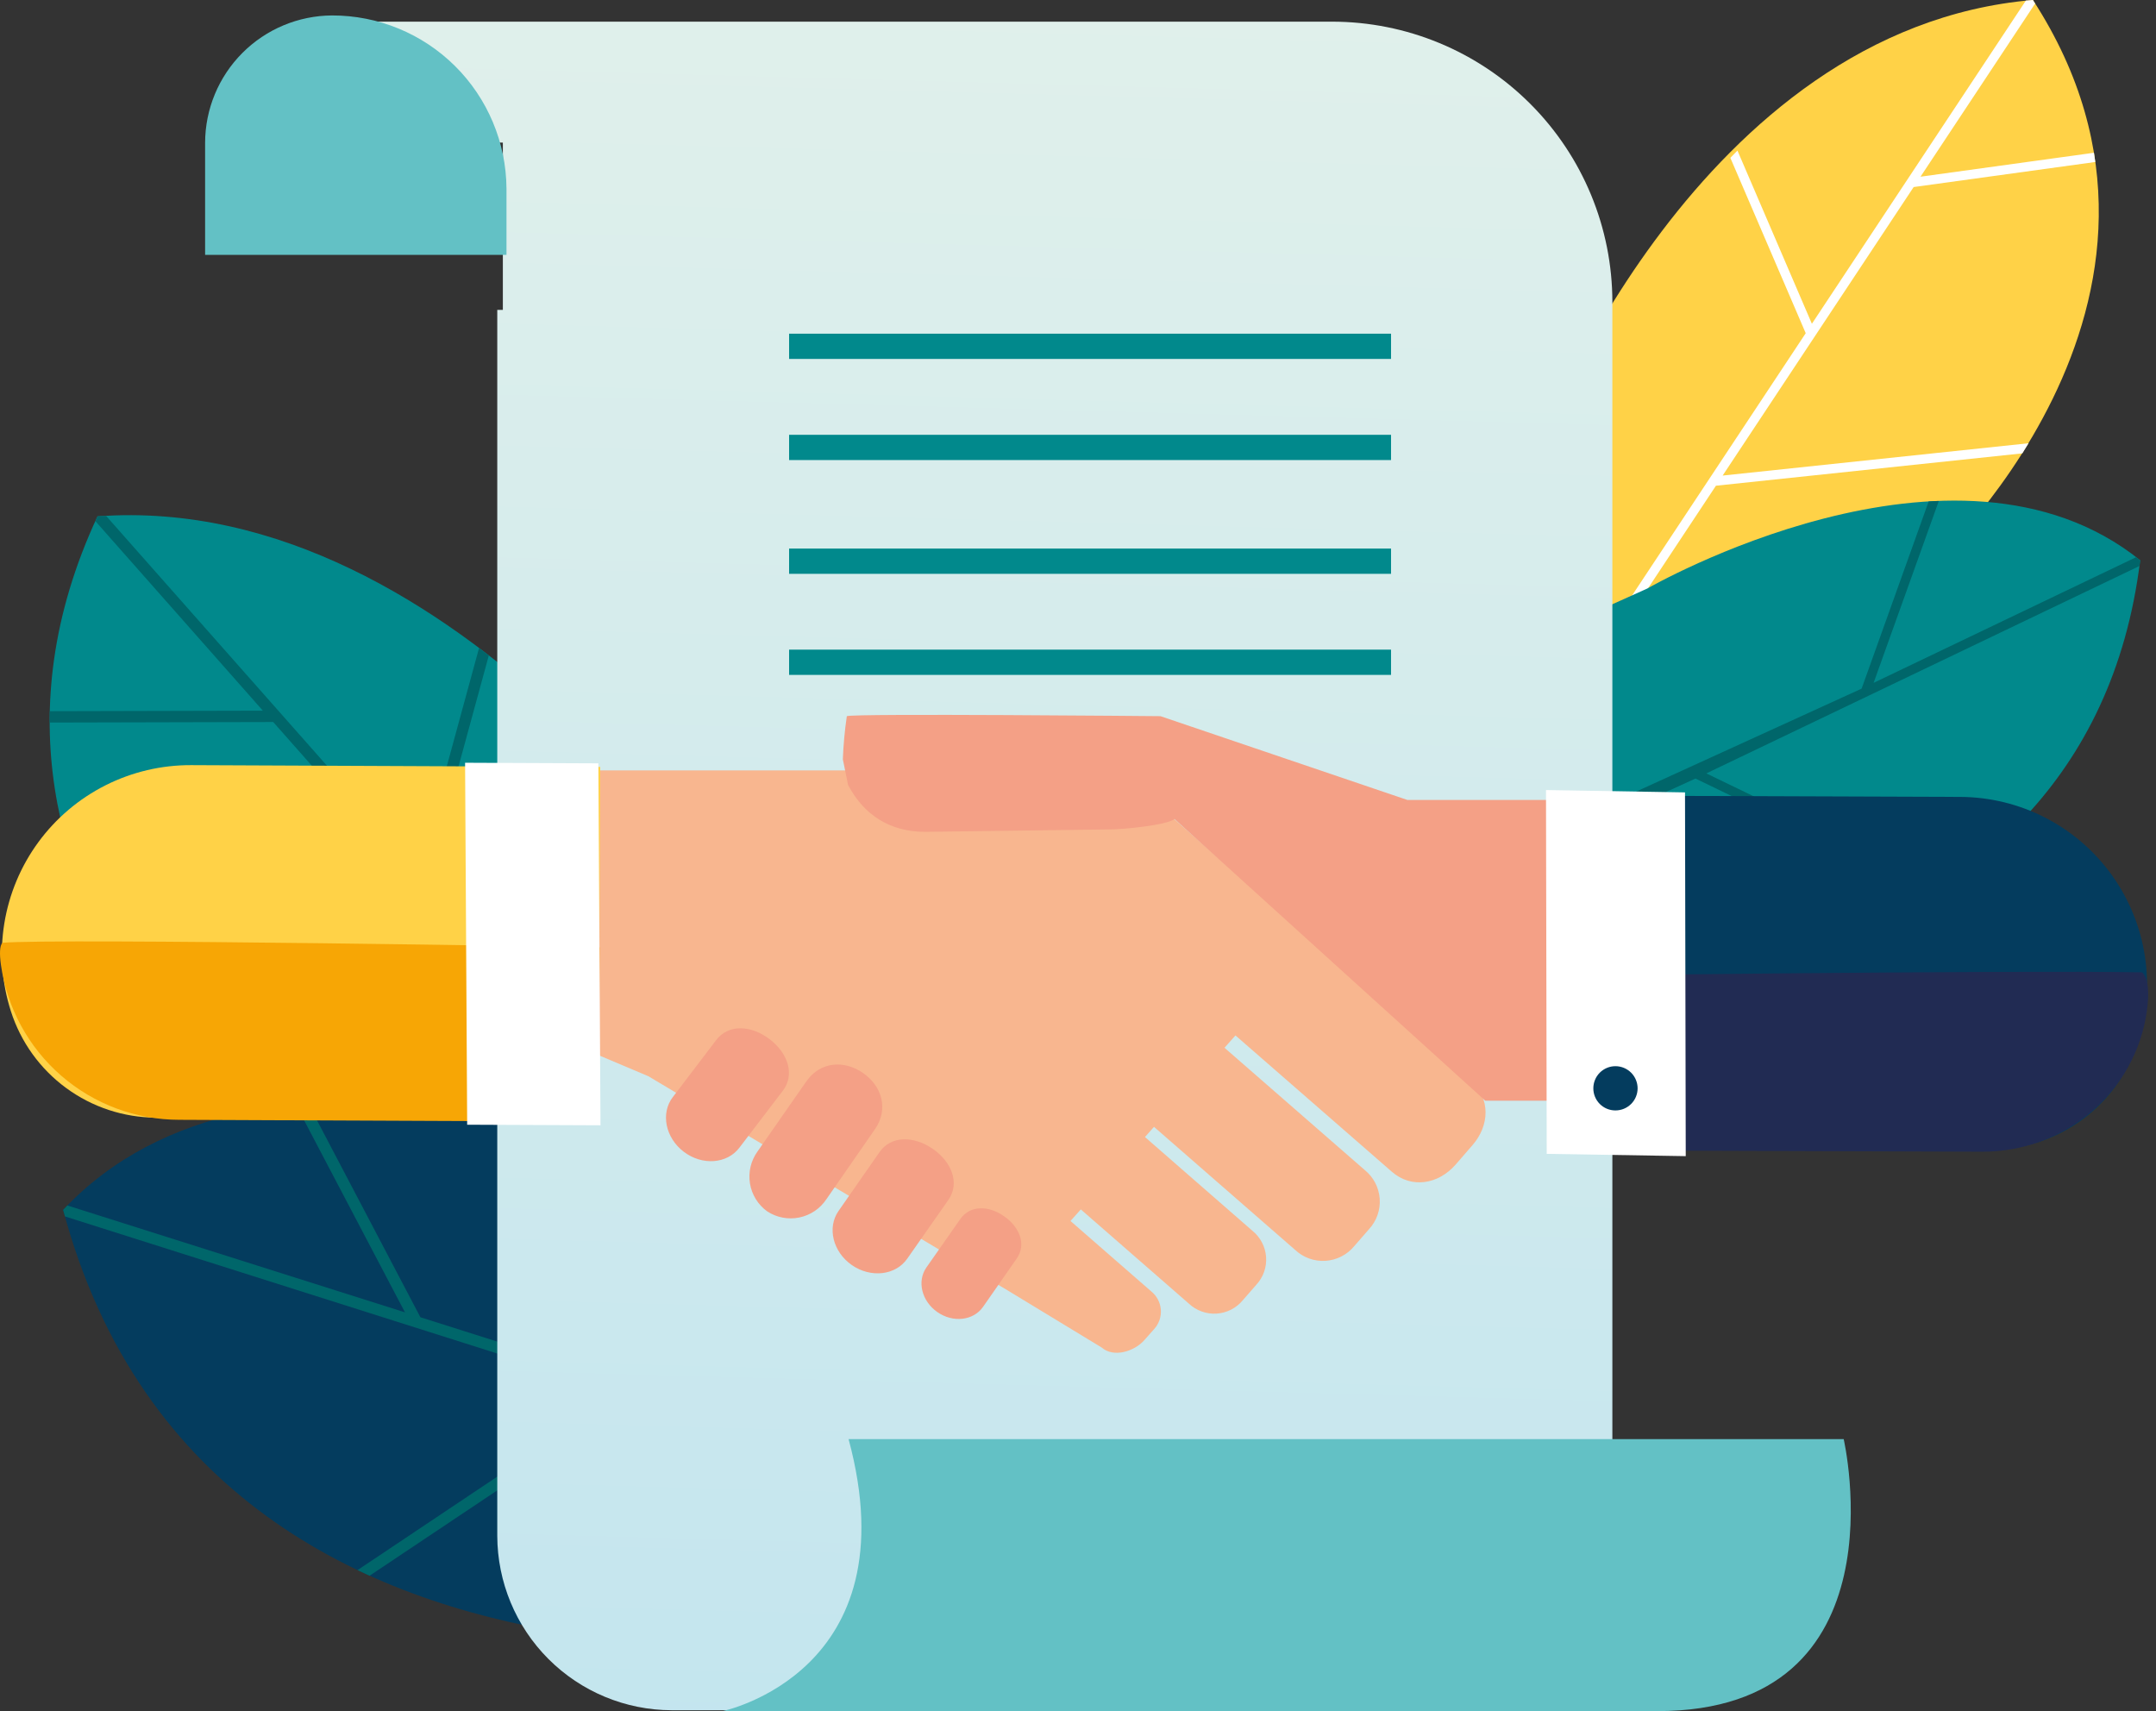 <svg width="189" height="150" viewBox="0 0 189 150" fill="none" xmlns="http://www.w3.org/2000/svg">
<rect x="0" y="0" width="189" height="150" fill="#333333" stroke="none"/>
<g clip-path="url(#clip0)">
<path d="M64.794 81.112C64.794 81.112 40.361 42.919 8.547 45.265C-7.662 80.047 28.349 104.023 28.349 104.023L67.254 111.636L64.794 81.112Z" fill="#01898C"/>
<path d="M41.995 56.804L36.7 76.216L9.301 45.223C9.049 45.223 8.803 45.244 8.547 45.265C8.483 45.401 8.428 45.538 8.368 45.691L23.041 62.297L4.367 62.343C4.367 62.522 4.367 62.697 4.367 62.871V63.34L23.948 63.293L48.401 90.944L15.626 92.068L16.43 93.038L49.253 91.91L66.62 111.543L67.275 111.671L67.194 110.691L37.492 77.093L42.851 57.456L41.995 56.804Z" fill="#00666A"/>
<path d="M57.996 101.716C57.996 101.716 22.917 87.537 5.534 106.059C18.942 156.199 83.646 142.638 83.646 142.638L57.996 101.716Z" fill="#043C5E"/>
<path d="M5.534 106.059C5.585 106.255 5.64 106.442 5.691 106.634L54.539 122.124L31.341 137.64L32.397 138.134L55.761 122.512L74.839 128.562L74.018 127.251L36.853 115.473L26.991 96.692L25.914 96.794L35.5 115.043L5.908 105.676C5.776 105.812 5.644 105.94 5.517 106.076L5.534 106.059Z" fill="#00666A"/>
<path d="M135.163 38.678C135.163 38.678 148.844 2.499 178.21 0C195.377 26.445 168.803 50.081 168.803 50.081L138.015 60.725L135.163 38.678Z" fill="#FFD247"/>
<path d="M152.309 13.199L158.834 28.383L177.593 0.051C177.797 0.051 178.019 0.013 178.21 0C178.278 0.102 178.338 0.209 178.406 0.311L168.356 15.49L183.561 13.391L183.624 13.817L183.676 14.2L167.756 16.397L151.011 41.689L177.827 38.857C177.644 39.16 177.465 39.453 177.282 39.743L150.423 42.579L138.535 60.538L138.015 60.717L137.968 59.908L158.294 29.209L151.687 13.838L152.309 13.199Z" fill="white"/>
<path d="M144.413 51.588L120.057 62.548C127.868 66.98 134.299 74.576 134.47 83.837C134.47 84.433 134.47 85.016 134.444 85.596C142.875 86.955 151.514 86.105 159.519 83.13C172.557 78.264 185.233 68.517 187.613 49.114C171.344 36.043 144.413 51.588 144.413 51.588Z" fill="#01898C"/>
<path d="M187.617 49.127C187.498 49.029 187.375 48.94 187.255 48.846L164.244 59.861L169.961 43.916C169.663 43.916 169.369 43.941 169.071 43.958L163.193 60.368L132.082 74.572C132.252 74.909 132.418 75.245 132.571 75.59L148.627 68.249L169.412 78.293C169.68 78.123 169.948 77.953 170.216 77.774L149.58 67.798L187.562 49.612C187.575 49.451 187.6 49.289 187.617 49.127Z" fill="#00666A"/>
<path d="M28.562 1.899V12.497H44.081V27.165H43.592V134.629C43.601 138.683 45.214 142.567 48.08 145.434C50.945 148.3 54.829 149.914 58.881 149.923L141.344 150V26.484C141.344 19.963 138.755 13.71 134.145 9.1C129.536 4.489 123.285 1.899 116.766 1.899H28.562Z" fill="url(#paint0_linear)"/>
<path d="M17.98 22.341V12.514C17.989 9.561 19.163 6.732 21.248 4.642C23.333 2.551 26.159 1.37 29.111 1.354C33.146 1.349 37.019 2.942 39.884 5.785C42.748 8.627 44.372 12.489 44.4 16.525V22.341H17.98Z" fill="#63C1C5"/>
<path d="M121.942 29.252H69.174V31.465H121.942V29.252Z" fill="#01898C"/>
<path d="M121.942 38.116H69.174V40.33H121.942V38.116Z" fill="#01898C"/>
<path d="M121.942 48.088H69.174V50.303H121.942V48.088Z" fill="#01898C"/>
<path d="M121.942 56.949H69.174V59.163H121.942V56.949Z" fill="#01898C"/>
<path d="M145.29 150H63.342C63.342 150 79.909 146.594 74.388 126.156H161.622C161.622 126.156 167.143 150 145.29 150Z" fill="#63C1C5"/>
<path d="M128.94 94.763L98.101 67.534H44.524V91.544L51.219 91.969L56.838 94.345L88.379 113.148L96.565 118.121C97.637 119.058 99.468 118.449 100.315 117.478L101.166 116.52C101.377 116.291 101.538 116.021 101.641 115.728C101.743 115.434 101.784 115.122 101.761 114.811C101.739 114.501 101.653 114.199 101.508 113.923C101.364 113.647 101.165 113.404 100.923 113.208L93.841 107.034L94.747 106.02L104.222 114.281C104.546 114.585 104.929 114.819 105.347 114.969C105.765 115.12 106.209 115.183 106.652 115.154C107.096 115.126 107.528 115.007 107.924 114.805C108.319 114.602 108.669 114.321 108.951 113.978L110.139 112.616C110.439 112.289 110.67 111.905 110.816 111.486C110.962 111.066 111.02 110.622 110.987 110.179C110.955 109.737 110.831 109.305 110.625 108.912C110.419 108.519 110.135 108.173 109.79 107.894L100.37 99.676L101.162 98.782L113.536 109.571C113.891 109.904 114.31 110.161 114.768 110.325C115.226 110.49 115.712 110.559 116.198 110.528C116.683 110.496 117.157 110.366 117.59 110.144C118.023 109.923 118.407 109.615 118.716 109.239L120.014 107.749C120.344 107.391 120.597 106.969 120.758 106.509C120.919 106.05 120.983 105.562 120.948 105.076C120.912 104.59 120.777 104.117 120.552 103.686C120.326 103.254 120.014 102.873 119.635 102.567L107.342 91.85L108.304 90.769L122.011 102.716C123.739 104.224 126.097 103.819 127.604 102.09L129.081 100.387C130.588 98.667 130.677 96.27 128.94 94.763Z" fill="#F8B68F"/>
<path d="M137.415 96.491L136.338 70.127H123.377L101.732 62.782C101.732 62.782 74.728 62.526 74.235 62.782C74.05 64.035 73.934 65.297 73.886 66.563L74.345 68.811C76.129 72.179 78.925 72.945 81.22 72.92L97.395 72.707C98.357 72.707 102.26 72.354 102.962 71.796L130.204 96.491H137.415Z" fill="#F4A086"/>
<path d="M79.526 110.346C78.504 111.807 76.333 112.05 74.673 110.9C73.013 109.742 72.49 107.617 73.507 106.157L77.099 101C78.117 99.536 80.1 99.561 81.782 100.719C83.446 101.878 84.153 103.73 83.135 105.19L79.526 110.346Z" fill="#F4A086"/>
<path d="M72.438 105.135C71.888 105.959 71.034 106.532 70.063 106.73C69.092 106.928 68.083 106.734 67.254 106.191V106.191C66.446 105.608 65.903 104.728 65.743 103.744C65.583 102.76 65.821 101.754 66.403 100.945L70.685 94.797C71.898 93.055 74.001 92.906 75.661 94.064C77.325 95.218 77.912 97.249 76.699 98.991L72.438 105.135Z" fill="#F4A086"/>
<path d="M64.811 100.617C63.73 102.035 61.55 102.193 59.941 100.967C58.328 99.74 57.898 97.594 58.975 96.181L62.78 91.178C63.857 89.76 65.837 89.866 67.463 91.093C69.072 92.319 69.706 94.197 68.624 95.619L64.811 100.617Z" fill="#F4A086"/>
<path d="M86.174 114.566C85.323 115.775 83.544 115.976 82.173 115.022C80.798 114.068 80.368 112.314 81.211 111.109L84.191 106.851C85.042 105.642 86.668 105.663 88.022 106.621C89.397 107.575 89.98 109.103 89.141 110.308L86.174 114.566Z" fill="#F4A086"/>
<path d="M171.834 69.859L135.861 69.731L135.751 100.651L174.443 100.788C177.311 100.797 180.108 99.899 182.434 98.221C184.76 96.543 186.495 94.171 187.391 91.446V91.446C188.202 88.981 188.418 86.358 188.022 83.793C187.625 81.228 186.627 78.793 185.11 76.688C183.593 74.583 181.599 72.866 179.291 71.679C176.984 70.492 174.428 69.868 171.834 69.859V69.859Z" fill="#043C5E"/>
<path d="M187.783 85.238C176.69 85.038 135.806 85.54 135.806 85.54L135.751 100.83L173.749 100.962C180.943 100.988 187.191 95.776 188.196 88.653C188.422 87.069 188.354 85.804 187.783 85.238Z" fill="#212B53"/>
<path d="M147.712 69.463L147.776 101.35L135.589 101.15L135.525 69.258L147.712 69.463Z" fill="white"/>
<path d="M141.621 93.464C142.135 93.467 142.628 93.673 142.991 94.037C143.354 94.402 143.557 94.896 143.557 95.41V95.41C143.556 95.665 143.505 95.917 143.406 96.153C143.308 96.388 143.164 96.601 142.983 96.781C142.802 96.96 142.587 97.102 142.351 97.199C142.115 97.295 141.863 97.344 141.608 97.343V97.343C141.353 97.343 141.101 97.293 140.865 97.195C140.63 97.097 140.416 96.953 140.237 96.773C140.057 96.592 139.915 96.377 139.819 96.141C139.722 95.905 139.674 95.652 139.675 95.397V95.397C139.676 95.143 139.727 94.891 139.825 94.655C139.923 94.42 140.066 94.207 140.247 94.027C140.428 93.848 140.642 93.706 140.878 93.609C141.113 93.512 141.366 93.463 141.621 93.464V93.464Z" fill="#043C5E"/>
<path d="M16.762 67.074L52.616 67.231L52.479 98.148L13.676 97.977C10.842 97.965 8.085 97.055 5.799 95.378C3.514 93.702 1.817 91.344 0.954 88.644V88.644C0.157 86.16 -0.04 83.522 0.379 80.947C0.797 78.372 1.819 75.932 3.361 73.828C4.903 71.724 6.922 70.015 9.251 68.841C11.58 67.667 14.154 67.062 16.762 67.074V67.074Z" fill="#FFD247"/>
<path d="M0.209 82.649C4.721 82.224 52.565 83.041 52.565 83.041L52.496 98.327L15.737 98.165C11.927 98.169 8.244 96.796 5.367 94.299C2.49 91.801 0.613 88.347 0.081 84.574C-0.051 83.603 -0.03 82.9 0.209 82.649Z" fill="#F7A605"/>
<path d="M40.77 66.865L40.953 98.595L52.641 98.646L52.454 66.916L40.77 66.865Z" fill="white"/>
</g>
<defs>
<linearGradient id="paint0_linear" x1="87.026" y1="0.119" x2="82.349" y2="171.14" gradientUnits="userSpaceOnUse">
<stop stop-color="#E0F0EB"/>
<stop offset="1" stop-color="#C0E4EF"/>
</linearGradient>
<clipPath id="clip0">
<rect width="188.315" height="150" fill="white"/>
</clipPath>
</defs>
</svg>
